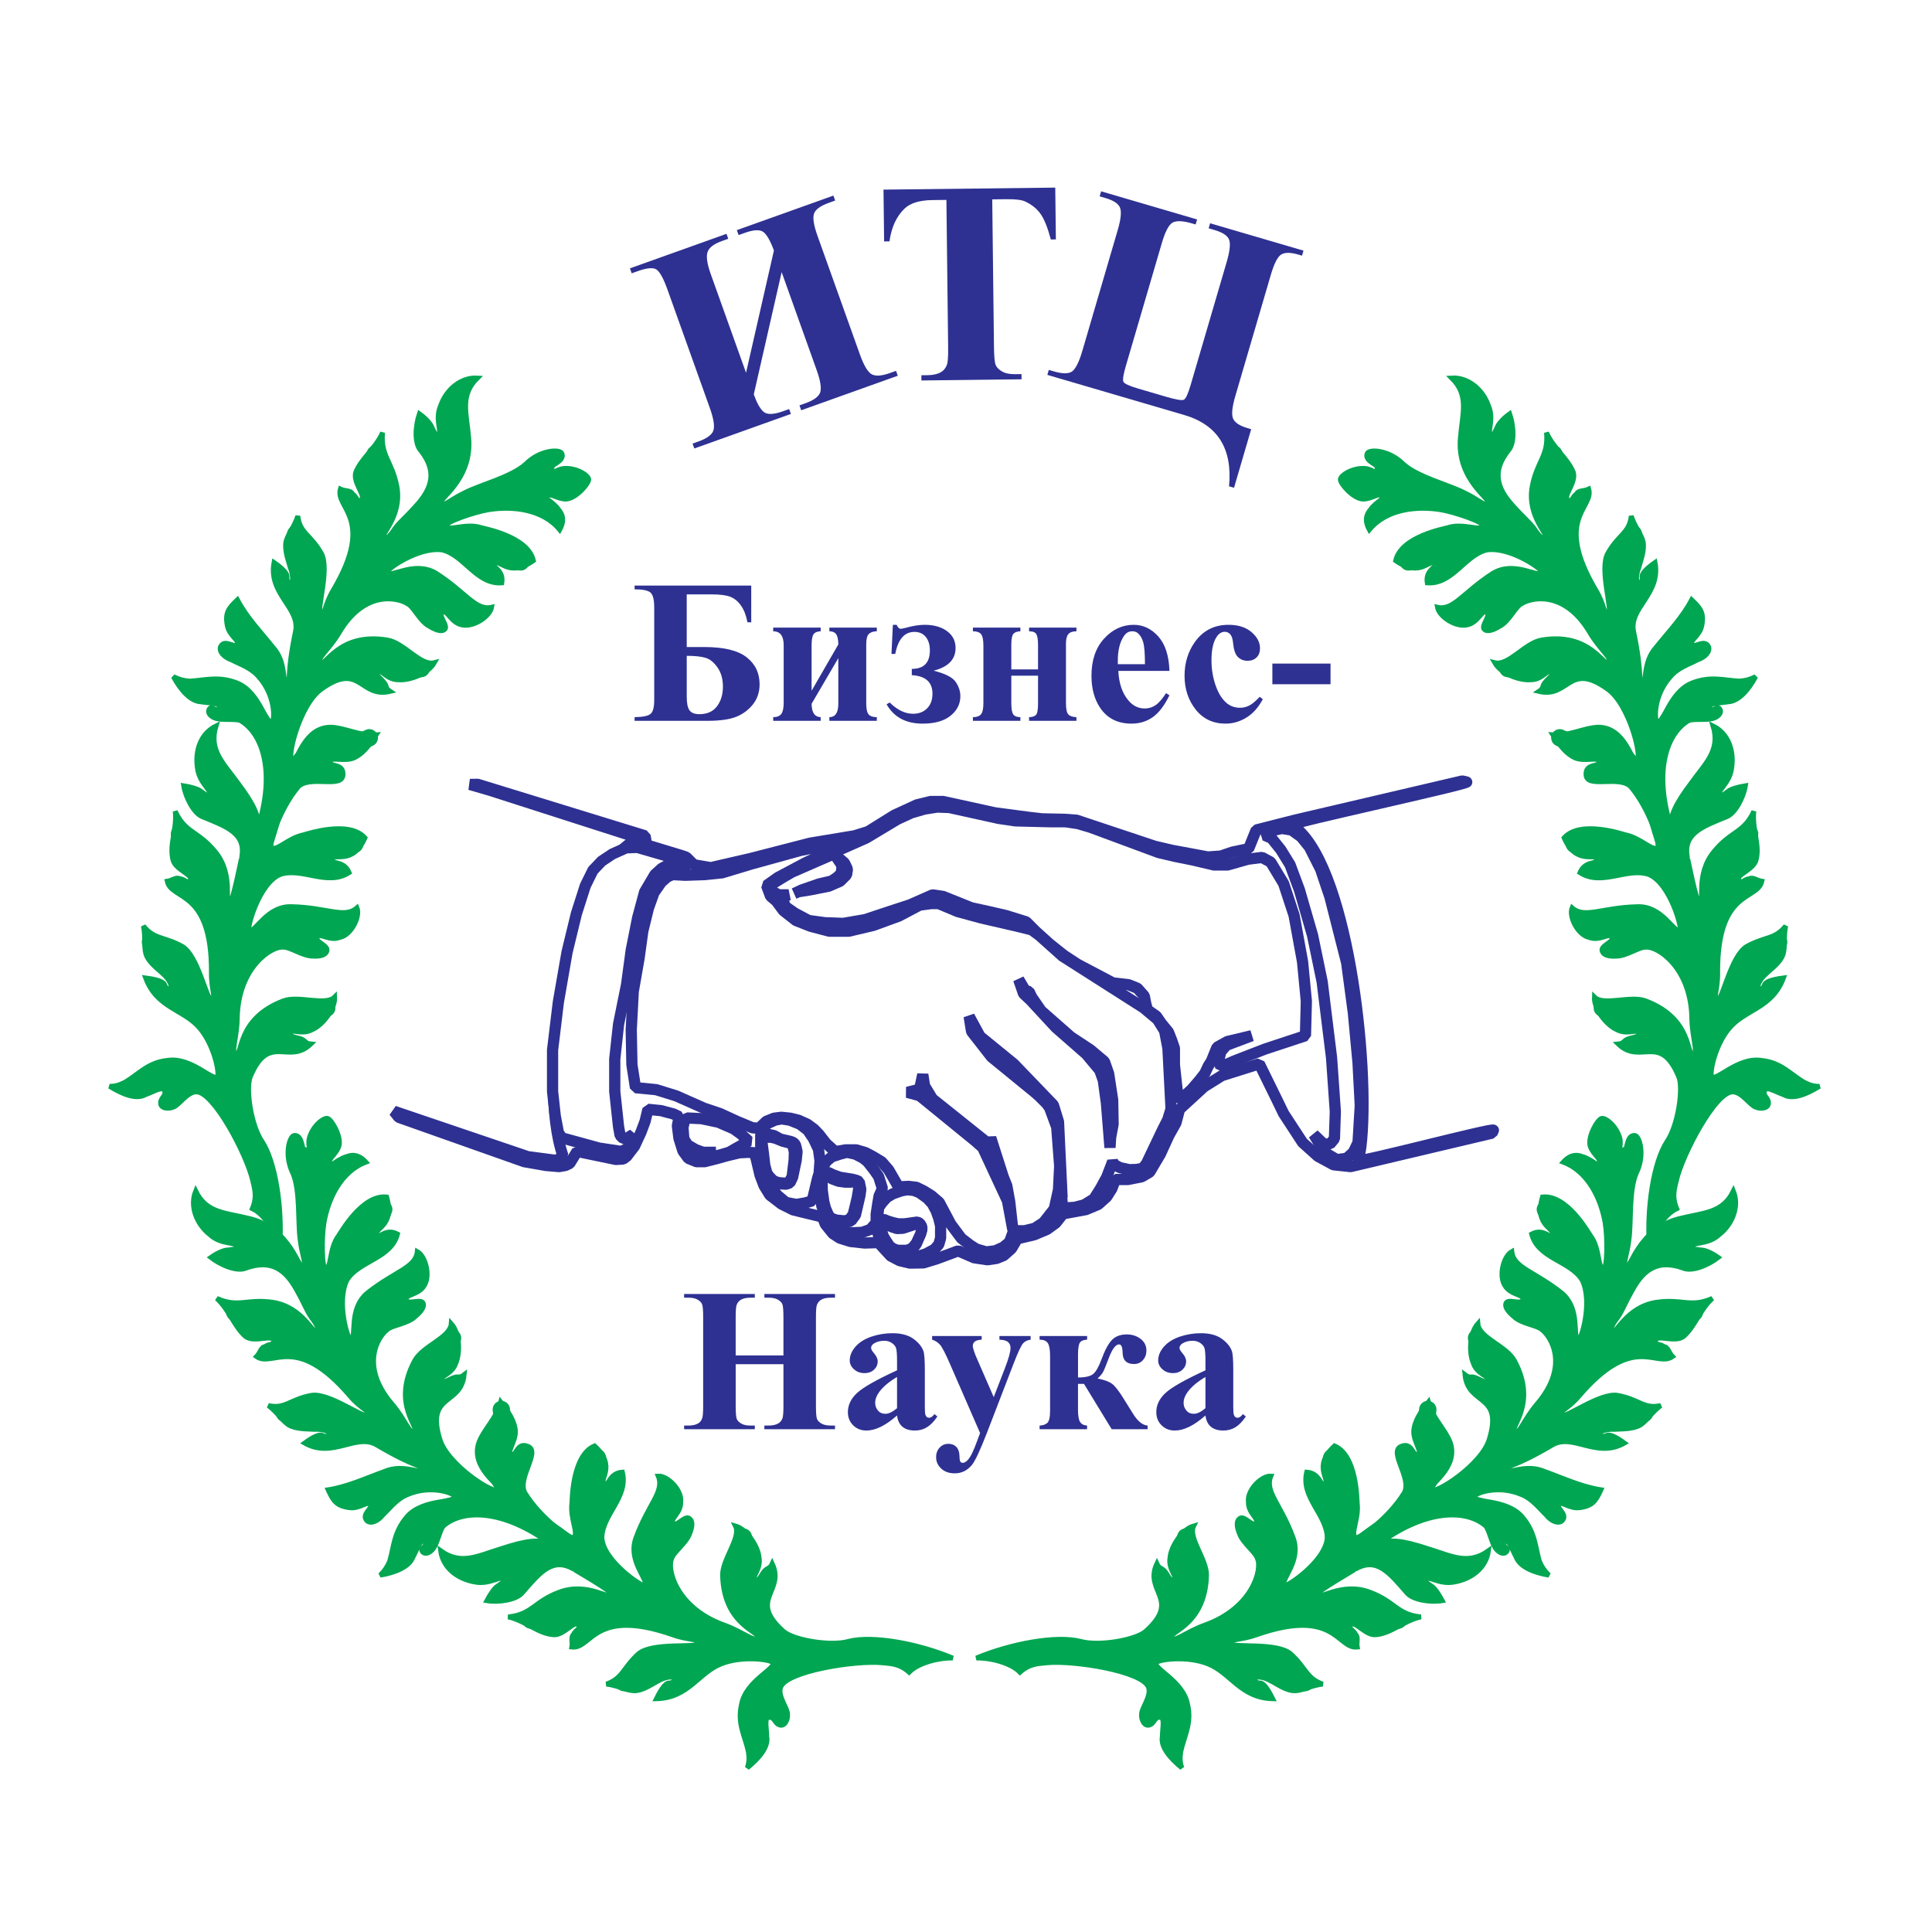 <?xml version="1.0" encoding="utf-8"?>
<!-- Generator: Adobe Illustrator 13.0.0, SVG Export Plug-In . SVG Version: 6.00 Build 14948)  -->
<!DOCTYPE svg PUBLIC "-//W3C//DTD SVG 1.0//EN" "http://www.w3.org/TR/2001/REC-SVG-20010904/DTD/svg10.dtd">
<svg version="1.0" id="Layer_1" xmlns="http://www.w3.org/2000/svg" xmlns:xlink="http://www.w3.org/1999/xlink" x="0px" y="0px"
	 width="192.756px" height="192.756px" viewBox="0 0 192.756 192.756" enable-background="new 0 0 192.756 192.756"
	 xml:space="preserve">
<g>
	<polygon fill-rule="evenodd" clip-rule="evenodd" fill="#FFFFFF" points="0,0 192.756,0 192.756,192.756 0,192.756 0,0 	"/>
	
		<path fill-rule="evenodd" clip-rule="evenodd" fill="#00A651" stroke="#00A651" stroke-width="0.484" stroke-miterlimit="2.613" d="
		M77.071,165.85c-0.383-0.309-3.064-0.648-5.086,0.141c-2.295,0.879-3.255,3.414-6.499,3.496c0.544-1.096,0.962-1.625,1.309-1.57
		c0.182-0.002,0.601-0.166,0.509-0.439c-0.201-0.309-1.057-0.107-1.585,0.205c-0.728,0.365-1.547,1.006-2.458,1.008
		c-0.838-0.035-1.586-0.525-2.754-0.668c1.657-0.605,1.619-1.59,3.183-3.016c1.364-1.188,5.777-0.578,5.922-1.016
		c0.126-0.566-0.821-0.271-2.554-0.906c-7.844-2.717-8.018,1.477-10.005,1.244c0.09-0.455-0.148-1.02,0.179-1.275
		c0.145-0.439,0.874-0.621,0.435-0.949c-0.402-0.438-1.473,1.15-2.513,0.988c-1.531-0.141-2.701-1.377-4.452-1.775
		c2.388-0.242,2.566-1.52,5.062-2.453c2.859-1.119,5.288,0.898,5.323,0.242c0.091-0.273-3.888-2.561-3.833-2.543
		c-2.136-1.254-3.39,0.336-5.153,2.363c-0.601,0.713-2.386,0.971-3.535,0.773c0.326-0.621,0.799-1.314,1.09-1.461
		c0.327-0.256,0.601-0.348,0.545-0.549c-0.075-0.691-1.257,0.496-2.898,0.135c-1.659-0.305-3.12-1.396-3.343-3.109
		c2.063,1.473,3.72,0.502,6.015-0.195c2.66-0.881,3.898-0.957,4.903-0.504c-4.638-3.416-8.686-3.48-10.65-1.762
		c-0.31,0.383-0.543,1.459-0.834,1.971c-0.254,0.584-0.946,1.023-1.275,0.549c-0.256-0.326,0.764-0.658,0.199-0.965
		c-0.42-0.201-0.637,0.639-1.127,1.568c-0.38,0.967-1.783,1.535-3.259,1.777c0.455-0.457,0.691-0.805,0.945-1.389
		c0.415-1.441,0.412-2.898,1.703-4.414c1.6-1.9,5.12-1.344,4.753-2.07c-0.074-0.328-2.354-1.145-4.612-0.191
		c-1.111,0.422-1.783,1.354-2.493,2.029c-0.527,0.676-1.219,0.932-1.603,0.623c-0.64-0.637,0.526-1.223,0.342-1.586
		c-0.256-0.51-1.056,0.439-2.15,0.26c-1.276-0.18-1.588-0.707-2.083-1.781c1.987-0.314,3.716-1.139,5.647-1.836
		c1.912-0.824,3.702,0.373,3.772-0.209c0.018-0.42-0.583-0.072-4.544-2.414c-2.08-1.234-4.408,1.395-7.219-0.203
		c0.964-0.713,1.583-0.934,1.821-0.732c0.165,0.053,0.621,0.145,0.656-0.146c0.054-0.348-0.858-0.527-1.478-0.49
		c-0.711-0.053-1.768,0.021-2.59-0.432c-0.694-0.473-1.06-1.201-2.027-1.945c1.696,0.379,2.149-0.625,4.281-1.012
		c1.75-0.334,5.292,2.357,5.656,1.992c0.364-0.365-0.658-0.582-1.792-1.93c-5.429-6.348-7.698-2.789-9.324-3.934
		c0.364-0.365,0.453-1.004,0.873-0.986c0.291-0.328,0.948-0.111,0.819-0.641c-0.165-0.6-1.913,0.277-2.789-0.375
		c-1.133-0.982-1.574-2.586-2.871-3.805c2.171,0.963,2.971,0.012,5.579,0.389c3.063,0.467,4.109,3.363,4.437,2.924
		c0.2-0.236-0.057-0.746-0.569-1.402c-0.53-0.781-0.586-1.164-1.464-2.73c-1.171-2.148-2.632-3.057-5.036-2.211
		c-0.929,0.422-2.571-0.305-3.539-1.051c0.637-0.457,1.347-0.768,1.767-0.75c0.455-0.094,0.674-0.02,0.747-0.24
		c0.217-0.656-1.404-0.16-2.609-1.287c-1.351-1.055-2.03-2.857-1.414-4.354c1.081,2.24,2.994,2.145,5.402,2.758
		c4.158,1.012,4.897,5.203,5.279,4.783c0.4-0.293-0.076-1.057-0.262-2.697c-0.24-1.66,0.026-4.85-0.725-6.615
		c-0.916-1.822-0.337-3.756,0.156-3.775c0.928-0.057,0.678,1.805,1.151,1.658c0.711-0.131-0.02-0.676,0.452-1.734
		c0.38-0.967,1.291-1.699,1.692-1.625c0.401,0.07,1.408,1.801,1.155,2.75c-0.326,0.984-1.292,1.332-0.78,1.805
		c0.402,0.438,1.818-2.008,3.463-0.189c-2.495,0.936-3.765,3.674-4.179,6.025c-0.251,1.496-0.227,4.539,0.138,4.539
		c0.62,0.145,0.342-1.951,1.305-3.211c0.218-0.293,2.343-4.145,4.804-3.877c0.882,3.025-1.415,3.176-1.067,3.777
		c0.33,0.473,0.91-0.732,2.151-0.078c-0.632,2.461-3.858,2.67-5.039,4.586c-1.088,2.189,0.105,6.105,0.396,5.961
		c0.601-0.35-0.28-3.008,1.593-4.635c2.802-2.23,4.844-2.525,5.022-4.168c0.821,0.455,1.336,2.385,0.701,3.389
		c-0.563,0.969-1.93,0.881-1.802,1.408c0.112,0.582,1.514-0.166,1.697,0.379c0.128,0.346-0.216,0.84-0.799,1.314
		c-0.728,0.73-2.349,0.863-2.804,1.318c-0.892,0.678-2.763,3.58,0.473,7.383c1.316,1.527,1.738,3.004,2.23,2.801
		c0.655-0.328-2.321-2.709,0.039-7.09c0.798-1.496,3.549-2.287,3.655-3.709c0.841,0.945,0.918,2.914,0.447,3.973
		c-0.362,1.094-1.638,1.279-1.399,1.662c0.11,0.4,0.765-0.111,1.238-0.258c0.419-0.166,0.511,0.107,1.002-0.277
		c-0.303,3.119-3.824,1.832-2.428,6.424c0.735,2.551,5.537,5.656,5.917,5.053c0.2-0.42-2.921-2.18-2.016-4.734
		c0.489-1.295,1.781-2.447,2.178-4.016c0.768,0.982,1.39,1.857,1.465,2.914c0.021,1.039-0.87,2.08-0.45,2.279
		c0.547,0.363,0.544-1.277,1.711-0.77c1.277,0.543-1.104,3.156-0.318,4.631c1.537,2.512,4.478,4.639,4.841,4.455
		c0.582-0.293-0.351-1.877-0.154-3.391c0.036-0.291,0.008-4.793,2.265-5.746c2.284,2.09,0.318,3.443,0.994,3.789
		c0.456,0.271,0.417-1.076,1.783-1.172c0.626,2.516-2.013,4.252-2.045,6.549c0.133,2.352,4.168,5.023,4.313,4.766
		c0.327-0.619-1.792-2.475-0.904-4.791c1.232-3.357,2.852-4.582,2.21-6.129c0.929-0.057,2.391,1.396,2.248,2.564
		c0.039,1.166-1.107,1.697-0.761,2.115c0.33,0.475,1.202-0.877,1.658-0.422c0.292,0.219,0.293,0.764,0.003,1.459
		c-0.326,0.984-1.655,1.881-1.817,2.555c-0.453,1.004,0.449,4.885,5.283,6.605c1.843,0.67,3.012,1.725,3.339,1.287
		c0.381-0.604-3.375-1.178-3.532-6.209c-0.077-1.604,1.869-3.812,1.283-4.979c1.167,0.326,2.283,2.092,2.358,3.148
		c0.222,1.166-0.779,1.988-0.414,2.17c0.383,0.309,0.637-0.457,0.928-0.787c0.309-0.383,0.564-0.238,0.8-0.766
		c1.319,2.803-2.453,3.559,1.108,6.74c0.932,0.855,4.653,1.539,6.529,1.006c2.386-0.607,6.909,0.223,10.376,1.672
		c-1.258-0.053-3.427,0.445-4.354,1.414c-0.986-0.873-1.843-0.852-2.663-0.941c-2.644-0.268-9.623,0.824-10.167,2.465
		c-0.29,0.877,0.715,2.059,0.699,2.66c0.056,0.566-0.307,1.295-0.836,1.061c-0.438-0.146-0.476-0.766-0.968-0.746
		c-0.547,0-0.29,0.875-0.269,1.914c0.203,1.039-0.779,2.172-1.943,3.123c0.181-0.549,0.198-0.969,0.105-1.605
		c-0.331-1.566-1.136-2.805-0.686-4.719C74.414,167.643,77.619,166.396,77.071,165.85L77.071,165.85z"/>
	
		<path fill="none" stroke="#00A651" stroke-width="1.729" stroke-linecap="round" stroke-linejoin="round" stroke-miterlimit="2.613" d="
		M32.836,113.27c-0.596,2.354-1.393,4.762-1.514,7.15c-0.267,3.189-0.222,6.727,0.551,9.896c0.607,2.568,2.289,4.643,3.424,7.082
		c1.664,1.947,3.054,4.168,4.954,6.133c1.298,1.4,3.781,3.254,5.46,4.234c3.687,2.07,6.387,2.902,9.819,5.373
		c1.57,1.127,3.013,2.271,4.383,3.637c1.882,1.836,4.4,3.033,6.591,4.486c2.427,0.926,4.763,2.123,7.316,2.846
		c1.934,0.578,4.998,1.229,6.948,1.023c2.861-0.389,8.273-1.332,10.628,0.176 M53.633,151.904c-2.319-1.799-3.873-3.893-4.095-5.24
		c-0.185-1.275,0.737-4.432,0.479-6.035 M40.079,155.436c1.055-0.988,1.45-3.467,3.125-4.492c1.948-1.115,5.739-1.381,7.691-0.492
		 M33.886,149.197c2.134,0.705,3.371-0.646,5.319-1.215c2.35-0.682,4.519-0.996,6.89-0.09 M46.935,148.475
		c-3.032-2.582-5.334-4.982-5.179-9.121c0.139-3.172,3.108-3.891,3.395-5.859 M28.398,141.006c0.968,0.746,3.444-0.682,6.035,0.297
		c2.444,0.869,4.943,1.756,7.171,3.465 M41.617,126.557c-0.524,1.953-3.456,3.107-4.6,5.096c-1.817,2.557-1.135,5.818,0.256,8.223
		 M23.417,130.92c2.208,1.215,3.3,0.484,5.745,1.354c1.934,0.76,5.296,3.998,6.686,5.854 M20.204,121.174
		c2.428,1.471,4.944,1.574,7.208,3.174c2.191,1.453,3.676,5.223,4.866,7.316 M38.286,120.658c-0.76,2.117-3.6,3.91-4.671,5.863
		c-1.18,2.098-0.863,4.996-0.275,7.256 M34.521,116.074c-2.731,1.281-2.872,3.906-3.303,6.496 M30.125,115.227
		c0.75,1.584,0.958,4.445,1.089,6.25 M75.631,173.875c0.361-1.459-0.574-3.773,0.352-5.471c1.144-1.988,6.974-3.643,9.105-3.848
		 M81.862,164.945c-3.884-0.738-5.762-1.117-7.703-4.795c-1.428-2.84,0.773-4.904,0.003-6.799 M62.256,167.871
		c1.239,0.107,2.765-2.303,5.461-2.746c2.57-0.426,5.212-0.889,8.056-0.492 M66.532,148.703c0.551,2.004-1.43,4.506-1.443,6.748
		c-0.248,3.135,1.981,5.572,4.409,7.045 M52.963,161.639c2.516-0.078,3.023-1.246,5.647-1.652c2.077-0.406,6.564,0.715,8.699,1.602
		 M45.75,156.461c2.771,0.066,5.595-0.76,7.727-1.148c2.332-0.441,4.686,0.336,7.552,2.5 M59.598,145.438
		c0.424,2.205-1.118,5.217-1.041,7.367c0.097,2.461,2.781,4.623,4.389,6.369"/>
	
		<path fill-rule="evenodd" clip-rule="evenodd" fill="#00A651" stroke="#00A651" stroke-width="0.484" stroke-miterlimit="2.613" d="
		M21.709,107.359c0.168-0.463-0.375-3.109-1.774-4.768c-1.575-1.889-4.284-1.979-5.408-5.023c1.212,0.162,1.848,0.387,1.909,0.732
		c0.059,0.172,0.35,0.516,0.579,0.34c0.228-0.289-0.24-1.035-0.705-1.434c-0.582-0.571-1.453-1.14-1.749-2.001
		c-0.238-0.806-0.016-1.671-0.257-2.823c1.108,1.374,2.027,1.019,3.881,2.039c1.565,0.908,2.413,5.281,2.874,5.277
		c0.576-0.064-0.008-0.865,0.032-2.71c0.038-8.302-3.986-7.11-4.408-9.066c0.461-0.062,0.918-0.471,1.267-0.243
		c0.461-0.004,0.871,0.626,1.038,0.106c0.284-0.521-1.566-1.023-1.749-2.06c-0.36-1.496,0.433-3.001,0.244-4.787
		c1,2.181,2.266,1.938,3.957,3.998c1.982,2.345,0.857,5.296,1.489,5.117c0.288-0.002,1.169-4.507,1.169-4.45
		c0.497-2.426-1.413-3.1-3.901-4.114c-0.868-0.338-1.69-1.945-1.873-3.096c0.692,0.109,1.502,0.332,1.734,0.561
		c0.348,0.227,0.523,0.456,0.694,0.339c0.632-0.294-0.873-1.029-1.062-2.699c-0.247-1.669,0.313-3.404,1.863-4.168
		c-0.728,2.428,0.726,3.683,2.128,5.629c1.692,2.232,2.165,3.381,2.059,4.478c1.736-5.493,0.489-9.343-1.771-10.648
		c-0.463-0.168-1.557-0.043-2.134-0.153c-0.635-0.051-1.274-0.564-0.932-1.029c0.227-0.348,0.87,0.511,0.979-0.125
		c0.053-0.461-0.811-0.396-1.85-0.559c-1.038-0.048-2.029-1.192-2.732-2.511c0.579,0.282,0.983,0.394,1.618,0.446
		c1.498-0.072,2.877-0.546,4.729,0.186c2.314,0.901,2.924,4.411,3.494,3.83c0.287-0.175,0.322-2.597-1.31-4.426
		c-0.757-0.915-1.856-1.251-2.725-1.704c-0.81-0.281-1.276-0.854-1.107-1.315c0.396-0.811,1.327,0.103,1.612-0.188
		c0.4-0.407-0.757-0.857-0.94-1.952c-0.243-1.266,0.157-1.73,1.014-2.545c0.939,1.778,2.278,3.149,3.561,4.751
		c1.398,1.543,0.841,3.624,1.417,3.503c0.402-0.119-0.121-0.575,0.816-5.08c0.498-2.369-2.744-3.722-2.139-6.898
		c0.986,0.683,1.395,1.198,1.282,1.487c0.001,0.173,0.063,0.634,0.351,0.574c0.345-0.061,0.222-0.982-0.015-1.557
		c-0.179-0.69-0.592-1.666-0.428-2.59c0.224-0.809,0.794-1.391,1.188-2.548c0.188,1.728,1.285,1.833,2.34,3.726
		c0.879,1.548-0.523,5.769-0.06,5.995c0.464,0.227,0.339-0.81,1.247-2.317c4.257-7.188,0.154-8.188,0.713-10.095
		c0.463,0.226,1.096,0.104,1.215,0.508c0.405,0.169,0.412,0.861,0.87,0.568c0.516-0.351-0.881-1.721-0.545-2.762
		c0.564-1.389,1.938-2.324,2.672-3.945c-0.208,2.365,0.949,2.815,1.434,5.406c0.548,3.05-1.855,4.975-1.335,5.143
		c0.29,0.113,0.689-0.295,1.144-0.991c0.569-0.755,0.914-0.931,2.111-2.268c1.655-1.802,2.043-3.478,0.468-5.481
		c-0.698-0.744-0.542-2.531-0.149-3.688c0.639,0.456,1.163,1.027,1.281,1.429c0.234,0.401,0.237,0.632,0.467,0.63
		c0.692-0.006-0.301-1.381,0.377-2.886c0.561-1.619,2.048-2.843,3.663-2.743c-1.771,1.746-1.062,3.526-0.866,6.003
		c0.385,4.263-3.342,6.314-2.822,6.541c0.407,0.285,0.976-0.413,2.469-1.119c1.491-0.763,4.597-1.541,6.026-2.823
		c1.428-1.454,3.445-1.531,3.622-1.071c0.354,0.861-1.487,1.225-1.196,1.625c0.352,0.63,0.632-0.237,1.786-0.132
		c1.038,0.048,2.024,0.673,2.085,1.076c0.061,0.403-1.25,1.914-2.23,1.981c-1.038,0.009-1.679-0.791-1.961-0.155
		c-0.284,0.521,2.489,1.072,1.298,3.216c-1.691-2.06-4.691-2.377-7.052-2.009c-1.497,0.245-4.37,1.251-4.251,1.596
		c0.064,0.633,1.958-0.307,3.461,0.198c0.347,0.112,4.677,0.879,5.219,3.295c-2.577,1.81-3.462-0.314-3.918,0.209
		c-0.342,0.464,0.986,0.625,0.768,2.01c-2.534,0.197-3.772-2.79-5.968-3.288c-2.424-0.323-5.745,2.072-5.513,2.3
		c0.524,0.457,2.756-1.236,4.9,0.012c3.016,1.933,3.955,3.768,5.565,3.407c-0.164,0.924-1.825,2.035-2.98,1.758
		c-1.098-0.221-1.456-1.543-1.914-1.251c-0.517,0.294,0.647,1.378,0.189,1.728c-0.286,0.234-0.864,0.066-1.502-0.332
		c-0.927-0.453-1.574-1.945-2.154-2.228c-0.928-0.625-4.279-1.459-6.833,2.831c-1.021,1.739-2.282,2.616-1.932,3.016
		c0.523,0.513,1.816-3.072,6.724-2.253c1.674,0.272,3.311,2.62,4.69,2.262c-0.624,1.101-2.461,1.81-3.616,1.706
		c-1.152,0.011-1.739-1.137-2.024-0.788c-0.344,0.234,0.352,0.688,0.644,1.089c0.292,0.343,0.063,0.519,0.584,0.86
		c-3.048,0.72-2.969-3.028-6.862-0.225c-2.176,1.519-3.565,7.066-2.872,7.233c0.461,0.054,1.12-3.469,3.83-3.438
		c1.384,0.045,2.891,0.896,4.504,0.766c-0.683,1.044-1.308,1.915-2.284,2.327c-0.977,0.355-2.249-0.152-2.303,0.309
		c-0.167,0.636,1.384,0.103,1.281,1.372c-0.102,1.385-3.344-0.026-4.485,1.195c-1.881,2.266-2.945,5.735-2.654,6.021
		c0.466,0.457,1.663-0.938,3.159-1.24c0.288-0.061,4.54-1.542,6.171,0.288C35.175,86.423,33.26,85,33.151,85.75
		c-0.11,0.52,1.153,0.047,1.684,1.31c-2.177,1.404-4.674-0.533-6.858,0.179c-2.182,0.886-3.407,5.566-3.119,5.621
		c0.693,0.109,1.764-2.495,4.243-2.403c3.575,0.082,5.258,1.219,6.515,0.112c0.354,0.861-0.55,2.714-1.702,2.956
		c-1.091,0.414-1.964-0.5-2.248-0.037c-0.342,0.465,1.219,0.854,0.936,1.433c-0.112,0.347-0.629,0.525-1.379,0.474
		c-1.037,0.009-2.314-0.958-3.005-0.894c-1.096-0.105-4.479,2.002-4.546,7.133c-0.039,1.959-0.66,3.406-0.139,3.574
		c0.693,0.166,0.024-3.572,4.734-5.348c1.494-0.59,4.213,0.537,5.127-0.393c0.069,1.209-1.242,2.836-2.218,3.248
		c-1.032,0.586-2.133-0.096-2.188,0.309c-0.168,0.463,0.638,0.455,1.043,0.625c0.463,0.168,0.408,0.457,0.985,0.51
		c-2.229,2.154-4.162-1.172-6.022,3.227c-0.508,1.158,0.046,4.898,1.156,6.504c1.345,2.062,2.021,6.609,1.768,10.359
		c-0.357-1.207-1.527-3.098-2.744-3.664c0.507-1.215,0.212-2.02,0.032-2.824c-0.601-2.59-3.888-8.842-5.617-8.826
		c-0.922,0.01-1.717,1.342-2.292,1.521c-0.516,0.234-1.324,0.127-1.272-0.451c-0.004-0.461,0.57-0.695,0.393-1.156
		c-0.178-0.516-0.922,0.01-1.899,0.365c-0.917,0.527-2.306-0.037-3.582-0.832c0.577-0.006,0.979-0.125,1.552-0.418
		c1.376-0.82,2.288-1.982,4.246-2.172C19.155,105.424,21.369,108.055,21.709,107.359L21.709,107.359z"/>
	
		<path fill="none" stroke="#00A651" stroke-width="1.729" stroke-linecap="round" stroke-linejoin="round" stroke-miterlimit="2.613" d="
		M57.188,48.518c-2.419,0.195-4.955,0.219-7.255,0.874c-3.105,0.779-6.438,1.963-9.189,3.717c-2.235,1.405-3.655,3.667-5.597,5.529
		c-1.306,2.203-2.958,4.236-4.204,6.668c-0.906,1.68-1.859,4.629-2.245,6.536C27.93,76,28.014,78.823,26.783,82.87
		c-0.559,1.85-1.177,3.585-2.025,5.322c-1.131,2.375-1.451,5.144-2.119,7.687c-0.091,2.595-0.471,5.193-0.33,7.843
		c0.076,2.016,0.451,5.127,1.275,6.906c1.292,2.582,3.931,7.398,3.265,10.115 M27.339,80.674c0.955-2.776,2.434-4.923,3.638-5.568
		c1.147-0.587,4.433-0.733,5.866-1.496 M19.622,68.986c1.274,0.68,3.749,0.253,5.26,1.507c1.685,1.483,3.159,4.986,2.948,7.121
		 M23.525,61.11c0.021,2.249,1.7,2.982,2.868,4.643c1.402,2.004,2.401,3.955,2.309,6.492 M28.423,73.228
		c1.464-3.703,2.993-6.657,6.959-7.847c3.047-0.893,4.686,1.686,6.642,1.321 M29.505,53.271c-0.393,1.157,1.758,3.04,1.668,5.808
		c-0.034,2.594-0.067,5.246-0.964,7.906 M47.449,61.118c-2.017,0.134-4.057-2.268-6.309-2.708c-3.006-0.895-5.872,0.804-7.697,2.896
		 M37.443,45.3c-0.438,2.483,0.607,3.28,0.574,5.875c-0.096,2.076-2.075,6.303-3.382,8.217 M45.629,39.113
		c-0.608,2.772,0.106,5.188-0.676,7.846c-0.667,2.543-3.756,5.166-5.354,6.968 M51.956,56.06c-2.249-0.037-4.863-2.146-7.056-2.528
		c-2.368-0.439-5.008,0.796-6.956,2.082 M55.079,51.016c-2.096-2.171-4.625-1.456-7.215-1.028 M54.461,46.583
		c-1.257,1.222-3.898,2.342-5.563,3.049 M13.649,108.588c1.498-0.129,3.385-1.762,5.291-1.434c2.251,0.441,5.7,5.424,6.583,7.375
		 M24.111,111.604c-0.555-3.914-0.803-5.814,2.051-8.84c2.227-2.268,4.892-0.852,6.436-2.191 M15.012,93.991
		c0.299,1.208,3.072,1.874,4.363,4.283c1.232,2.295,2.522,4.646,3.068,7.465 M34.535,91.848c-1.719,1.169-4.727,0.102-6.853,0.814
		c-3.047,0.777-4.635,3.675-5.243,6.447 M17.909,83.184c0.887,2.356,2.156,2.459,3.389,4.811c1.055,1.835,1.443,6.442,1.292,8.75
		 M20.481,74.685c0.832,2.644,2.525,5.05,3.581,6.942c1.172,2.064,1.196,4.543,0.074,7.954 M35.386,84.231
		c-1.95,1.113-5.298,0.625-7.309,1.394c-2.297,0.886-3.478,4.125-4.611,6.211"/>
	
		<path fill-rule="evenodd" clip-rule="evenodd" fill="#00A651" stroke="#00A651" stroke-width="0.484" stroke-miterlimit="2.613" d="
		M115.396,165.85c0.383-0.309,3.063-0.648,5.085,0.141c2.295,0.879,3.256,3.414,6.499,3.496c-0.544-1.096-0.961-1.625-1.309-1.57
		c-0.183-0.002-0.601-0.166-0.509-0.439c0.2-0.309,1.057-0.107,1.585,0.205c0.729,0.365,1.548,1.006,2.459,1.008
		c0.838-0.035,1.586-0.525,2.754-0.668c-1.657-0.605-1.619-1.59-3.184-3.016c-1.364-1.188-5.777-0.578-5.922-1.016
		c-0.126-0.566,0.82-0.271,2.554-0.906c7.845-2.717,8.018,1.477,10.005,1.244c-0.09-0.455,0.148-1.02-0.179-1.275
		c-0.146-0.439-0.874-0.621-0.436-0.949c0.402-0.438,1.474,1.15,2.514,0.988c1.531-0.141,2.701-1.377,4.451-1.775
		c-2.387-0.242-2.566-1.52-5.062-2.453c-2.858-1.119-5.288,0.898-5.322,0.242c-0.091-0.273,3.888-2.561,3.833-2.543
		c2.137-1.254,3.391,0.336,5.154,2.363c0.6,0.713,2.386,0.971,3.534,0.773c-0.326-0.621-0.799-1.314-1.09-1.461
		c-0.328-0.256-0.602-0.348-0.546-0.549c0.074-0.691,1.257,0.496,2.897,0.135c1.66-0.305,3.121-1.396,3.344-3.109
		c-2.063,1.473-3.72,0.502-6.016-0.195c-2.659-0.881-3.898-0.957-4.902-0.504c4.638-3.416,8.686-3.48,10.649-1.762
		c0.31,0.383,0.544,1.459,0.835,1.971c0.253,0.584,0.945,1.023,1.274,0.549c0.256-0.326-0.765-0.658-0.198-0.965
		c0.419-0.201,0.637,0.639,1.127,1.568c0.38,0.967,1.782,1.535,3.259,1.777c-0.455-0.457-0.691-0.805-0.945-1.389
		c-0.416-1.441-0.412-2.898-1.703-4.414c-1.6-1.9-5.119-1.344-4.753-2.07c0.073-0.328,2.354-1.145,4.612-0.191
		c1.111,0.422,1.783,1.354,2.493,2.029c0.526,0.676,1.219,0.932,1.602,0.623c0.64-0.637-0.525-1.223-0.342-1.586
		c0.256-0.51,1.057,0.439,2.149,0.26c1.277-0.18,1.589-0.707,2.083-1.781c-1.986-0.314-3.716-1.139-5.646-1.836
		c-1.913-0.824-3.702,0.373-3.773-0.209c-0.018-0.42,0.583-0.072,4.545-2.414c2.08-1.234,4.407,1.395,7.219-0.203
		c-0.965-0.713-1.584-0.934-1.821-0.732c-0.164,0.053-0.62,0.145-0.656-0.146c-0.054-0.348,0.858-0.527,1.478-0.49
		c0.712-0.053,1.769,0.021,2.59-0.432c0.694-0.473,1.061-1.201,2.027-1.945c-1.695,0.379-2.148-0.625-4.281-1.012
		c-1.749-0.334-5.291,2.357-5.655,1.992s0.657-0.582,1.792-1.93c5.428-6.348,7.697-2.789,9.323-3.934
		c-0.364-0.365-0.453-1.004-0.873-0.986c-0.291-0.328-0.947-0.111-0.818-0.641c0.165-0.6,1.913,0.277,2.789-0.375
		c1.133-0.982,1.574-2.586,2.871-3.805c-2.172,0.963-2.971,0.012-5.579,0.389c-3.063,0.467-4.109,3.363-4.437,2.924
		c-0.2-0.236,0.057-0.746,0.569-1.402c0.529-0.781,0.586-1.164,1.464-2.73c1.172-2.148,2.632-3.057,5.036-2.211
		c0.928,0.422,2.57-0.305,3.539-1.051c-0.638-0.457-1.347-0.768-1.767-0.75c-0.455-0.094-0.674-0.02-0.747-0.24
		c-0.217-0.656,1.404-0.16,2.609-1.287c1.352-1.055,2.03-2.857,1.414-4.354c-1.081,2.24-2.994,2.145-5.402,2.758
		c-4.158,1.012-4.897,5.203-5.278,4.783c-0.4-0.293,0.075-1.057,0.261-2.697c0.241-1.66-0.024-4.85,0.727-6.615
		c0.915-1.822,0.337-3.756-0.156-3.775c-0.929-0.057-0.678,1.805-1.151,1.658c-0.711-0.131,0.02-0.676-0.452-1.734
		c-0.38-0.967-1.29-1.699-1.691-1.625c-0.401,0.07-1.408,1.801-1.155,2.75c0.326,0.984,1.292,1.332,0.78,1.805
		c-0.402,0.438-1.818-2.008-3.463-0.189c2.495,0.936,3.765,3.674,4.179,6.025c0.251,1.496,0.227,4.539-0.139,4.539
		c-0.62,0.145-0.341-1.951-1.305-3.211c-0.218-0.293-2.342-4.145-4.804-3.877c-0.882,3.025,1.415,3.176,1.067,3.777
		c-0.329,0.473-0.91-0.732-2.15-0.078c0.632,2.461,3.857,2.67,5.038,4.586c1.089,2.189-0.105,6.105-0.396,5.961
		c-0.602-0.35,0.279-3.008-1.595-4.635c-2.802-2.23-4.843-2.525-5.021-4.168c-0.821,0.455-1.336,2.385-0.7,3.389
		c0.563,0.969,1.93,0.881,1.802,1.408c-0.111,0.582-1.513-0.166-1.696,0.379c-0.129,0.346,0.217,0.84,0.799,1.314
		c0.728,0.73,2.35,0.863,2.804,1.318c0.893,0.678,2.764,3.58-0.473,7.383c-1.315,1.527-1.737,3.004-2.229,2.801
		c-0.655-0.328,2.32-2.709-0.039-7.09c-0.798-1.496-3.549-2.287-3.655-3.709c-0.841,0.945-0.918,2.914-0.446,3.973
		c0.362,1.094,1.638,1.279,1.399,1.662c-0.11,0.4-0.766-0.111-1.238-0.258c-0.42-0.166-0.511,0.107-1.003-0.277
		c0.304,3.119,3.824,1.832,2.429,6.424c-0.734,2.551-5.536,5.656-5.918,5.053c-0.2-0.42,2.922-2.18,2.016-4.734
		c-0.488-1.295-1.78-2.447-2.178-4.016c-0.768,0.982-1.39,1.857-1.465,2.914c-0.021,1.039,0.87,2.08,0.45,2.279
		c-0.547,0.363-0.543-1.277-1.712-0.77c-1.276,0.543,1.105,3.156,0.318,4.631c-1.537,2.512-4.478,4.639-4.841,4.455
		c-0.583-0.293,0.351-1.877,0.153-3.391c-0.036-0.291-0.008-4.793-2.266-5.746c-2.283,2.09-0.317,3.443-0.993,3.789
		c-0.456,0.271-0.417-1.076-1.783-1.172c-0.626,2.516,2.013,4.252,2.045,6.549c-0.134,2.352-4.168,5.023-4.313,4.766
		c-0.326-0.619,1.793-2.475,0.904-4.791c-1.232-3.357-2.852-4.582-2.21-6.129c-0.93-0.057-2.392,1.396-2.248,2.564
		c-0.039,1.166,1.107,1.697,0.762,2.115c-0.33,0.475-1.202-0.877-1.659-0.422c-0.292,0.219-0.293,0.764-0.003,1.459
		c0.326,0.984,1.654,1.881,1.817,2.555c0.453,1.004-0.45,4.885-5.283,6.605c-1.844,0.67-3.012,1.725-3.339,1.287
		c-0.382-0.604,3.375-1.178,3.532-6.209c0.076-1.604-1.869-3.812-1.283-4.979c-1.168,0.326-2.283,2.092-2.358,3.148
		c-0.222,1.166,0.779,1.988,0.414,2.17c-0.384,0.309-0.637-0.457-0.928-0.787c-0.309-0.383-0.564-0.238-0.8-0.766
		c-1.319,2.803,2.452,3.559-1.109,6.74c-0.932,0.855-4.652,1.539-6.528,1.006c-2.387-0.607-6.909,0.223-10.376,1.672
		c1.258-0.053,3.426,0.445,4.354,1.414c0.986-0.873,1.843-0.852,2.664-0.941c2.643-0.268,9.622,0.824,10.165,2.465
		c0.29,0.877-0.716,2.059-0.699,2.66c-0.056,0.566,0.308,1.295,0.837,1.061c0.438-0.146,0.476-0.766,0.968-0.746
		c0.547,0,0.29,0.875,0.269,1.914c-0.202,1.039,0.779,2.172,1.943,3.123c-0.181-0.549-0.198-0.969-0.104-1.605
		c0.331-1.566,1.136-2.805,0.685-4.719C118.053,167.643,114.848,166.396,115.396,165.85L115.396,165.85z"/>
	
		<path fill="none" stroke="#00A651" stroke-width="1.729" stroke-linecap="round" stroke-linejoin="round" stroke-miterlimit="2.613" d="
		M159.63,113.27c0.597,2.354,1.393,4.762,1.515,7.15c0.267,3.189,0.222,6.727-0.552,9.896c-0.606,2.568-2.288,4.643-3.425,7.082
		c-1.663,1.947-3.054,4.168-4.953,6.133c-1.298,1.4-3.781,3.254-5.461,4.234c-3.687,2.07-6.387,2.902-9.819,5.373
		c-1.569,1.127-3.013,2.271-4.383,3.637c-1.882,1.836-4.4,3.033-6.591,4.486c-2.427,0.926-4.764,2.123-7.316,2.846
		c-1.934,0.578-4.998,1.229-6.947,1.023c-2.861-0.389-8.272-1.332-10.628,0.176 M138.834,151.904
		c2.318-1.799,3.872-3.893,4.095-5.24c0.185-1.275-0.737-4.432-0.479-6.035 M152.388,155.436c-1.056-0.988-1.45-3.467-3.125-4.492
		c-1.948-1.115-5.739-1.381-7.691-0.492 M158.581,149.197c-2.134,0.705-3.37-0.646-5.319-1.215c-2.351-0.682-4.519-0.996-6.891-0.09
		 M145.531,148.475c3.032-2.582,5.334-4.982,5.18-9.121c-0.139-3.172-3.108-3.891-3.396-5.859 M164.068,141.006
		c-0.968,0.746-3.443-0.682-6.034,0.297c-2.444,0.869-4.943,1.756-7.172,3.465 M150.85,126.557c0.524,1.953,3.456,3.107,4.601,5.096
		c1.817,2.557,1.135,5.818-0.256,8.223 M169.05,130.92c-2.208,1.215-3.3,0.484-5.744,1.354c-1.935,0.76-5.297,3.998-6.687,5.854
		 M172.263,121.174c-2.429,1.471-4.944,1.574-7.208,3.174c-2.19,1.453-3.676,5.223-4.865,7.316 M154.181,120.658
		c0.761,2.117,3.601,3.91,4.672,5.863c1.18,2.098,0.863,4.996,0.274,7.256 M157.946,116.074c2.731,1.281,2.871,3.906,3.303,6.496
		 M162.341,115.227c-0.75,1.584-0.958,4.445-1.089,6.25 M116.836,173.875c-0.361-1.459,0.574-3.773-0.353-5.471
		c-1.144-1.988-6.973-3.643-9.105-3.848 M110.604,164.945c3.885-0.738,5.763-1.117,7.704-4.795c1.428-2.84-0.772-4.904-0.003-6.799
		 M130.211,167.871c-1.239,0.107-2.765-2.303-5.462-2.746c-2.57-0.426-5.212-0.889-8.056-0.492 M125.935,148.703
		c-0.551,2.004,1.43,4.506,1.443,6.748c0.247,3.135-1.981,5.572-4.409,7.045 M139.504,161.639c-2.516-0.078-3.023-1.246-5.647-1.652
		c-2.077-0.406-6.563,0.715-8.698,1.602 M146.717,156.461c-2.771,0.066-5.596-0.76-7.727-1.148c-2.332-0.441-4.687,0.336-7.553,2.5
		 M132.869,145.438c-0.424,2.205,1.119,5.217,1.04,7.367c-0.097,2.461-2.78,4.623-4.389,6.369"/>
	
		<path fill-rule="evenodd" clip-rule="evenodd" fill="#00A651" stroke="#00A651" stroke-width="0.484" stroke-miterlimit="2.613" d="
		M170.758,107.359c-0.168-0.463,0.375-3.109,1.774-4.768c1.574-1.889,4.284-1.979,5.407-5.023c-1.211,0.162-1.848,0.387-1.909,0.732
		c-0.059,0.172-0.351,0.516-0.579,0.34c-0.228-0.289,0.24-1.035,0.705-1.434c0.582-0.571,1.452-1.14,1.748-2.001
		c0.238-0.806,0.016-1.671,0.257-2.823c-1.108,1.374-2.026,1.019-3.881,2.039c-1.565,0.908-2.413,5.281-2.874,5.277
		c-0.576-0.064,0.008-0.865-0.032-2.71c-0.038-8.302,3.986-7.11,4.408-9.066c-0.461-0.062-0.918-0.471-1.266-0.243
		c-0.462-0.004-0.871,0.626-1.039,0.106c-0.284-0.521,1.565-1.023,1.749-2.06c0.359-1.496-0.434-3.001-0.244-4.787
		c-1.001,2.181-2.267,1.938-3.957,3.998c-1.982,2.345-0.857,5.296-1.489,5.117c-0.288-0.002-1.168-4.507-1.169-4.45
		c-0.496-2.426,1.412-3.1,3.9-4.114c0.868-0.338,1.69-1.945,1.874-3.096c-0.693,0.109-1.503,0.332-1.734,0.561
		c-0.349,0.227-0.523,0.456-0.695,0.339c-0.632-0.294,0.874-1.029,1.062-2.699c0.247-1.669-0.313-3.404-1.863-4.168
		c0.728,2.428-0.726,3.683-2.128,5.629c-1.692,2.232-2.165,3.381-2.06,4.478c-1.735-5.493-0.489-9.343,1.771-10.648
		c0.463-0.168,1.557-0.043,2.134-0.153c0.635-0.051,1.274-0.564,0.933-1.029c-0.228-0.348-0.87,0.511-0.979-0.125
		c-0.053-0.461,0.811-0.396,1.851-0.559c1.038-0.048,2.028-1.192,2.732-2.511c-0.578,0.282-0.983,0.394-1.618,0.446
		c-1.498-0.072-2.877-0.546-4.729,0.186c-2.314,0.901-2.924,4.411-3.495,3.83c-0.286-0.175-0.32-2.597,1.311-4.426
		c0.757-0.915,1.856-1.251,2.725-1.704c0.81-0.281,1.276-0.854,1.107-1.315c-0.396-0.811-1.326,0.103-1.612-0.188
		c-0.399-0.407,0.758-0.857,0.941-1.952c0.242-1.266-0.157-1.73-1.015-2.545c-0.938,1.778-2.277,3.149-3.561,4.751
		c-1.398,1.543-0.842,3.624-1.417,3.503c-0.401-0.119,0.121-0.575-0.816-5.08c-0.497-2.369,2.744-3.722,2.14-6.898
		c-0.986,0.683-1.395,1.198-1.282,1.487c-0.002,0.173-0.063,0.634-0.352,0.574c-0.345-0.061-0.221-0.982,0.015-1.557
		c0.18-0.69,0.592-1.666,0.428-2.59c-0.223-0.809-0.794-1.391-1.187-2.548c-0.189,1.728-1.285,1.833-2.341,3.726
		c-0.879,1.548,0.522,5.769,0.06,5.995c-0.464,0.227-0.339-0.81-1.247-2.317c-4.257-7.188-0.154-8.188-0.713-10.095
		c-0.463,0.226-1.096,0.104-1.215,0.508c-0.405,0.169-0.411,0.861-0.87,0.568c-0.516-0.351,0.881-1.721,0.545-2.762
		c-0.564-1.389-1.938-2.324-2.673-3.945c0.208,2.365-0.948,2.815-1.434,5.406c-0.548,3.05,1.855,4.975,1.335,5.143
		c-0.289,0.113-0.689-0.295-1.144-0.991c-0.569-0.755-0.914-0.931-2.112-2.268c-1.654-1.802-2.042-3.478-0.467-5.481
		c0.699-0.744,0.542-2.531,0.149-3.688c-0.639,0.456-1.163,1.027-1.281,1.429c-0.234,0.401-0.237,0.632-0.468,0.63
		c-0.691-0.006,0.302-1.381-0.377-2.886c-0.561-1.619-2.048-2.843-3.663-2.743c1.771,1.746,1.062,3.526,0.867,6.003
		c-0.386,4.263,3.341,6.314,2.82,6.541c-0.406,0.285-0.976-0.413-2.469-1.119c-1.491-0.763-4.597-1.541-6.026-2.823
		c-1.427-1.454-3.444-1.531-3.622-1.071c-0.354,0.861,1.488,1.225,1.196,1.625c-0.352,0.63-0.633-0.237-1.786-0.132
		c-1.038,0.048-2.023,0.673-2.086,1.076c-0.061,0.403,1.251,1.914,2.23,1.981c1.038,0.009,1.679-0.791,1.961-0.155
		c0.284,0.521-2.488,1.072-1.298,3.216c1.691-2.06,4.691-2.377,7.052-2.009c1.496,0.245,4.369,1.251,4.251,1.596
		c-0.063,0.633-1.957-0.307-3.461,0.198c-0.347,0.112-4.677,0.879-5.219,3.295c2.577,1.81,3.462-0.314,3.918,0.209
		c0.342,0.464-0.985,0.625-0.768,2.01c2.534,0.197,3.772-2.79,5.968-3.288c2.424-0.323,5.745,2.072,5.513,2.3
		c-0.522,0.457-2.756-1.236-4.9,0.012c-3.016,1.933-3.955,3.768-5.565,3.407c0.164,0.924,1.825,2.035,2.981,1.758
		c1.097-0.221,1.455-1.543,1.914-1.251c0.516,0.294-0.647,1.378-0.189,1.728c0.286,0.234,0.864,0.066,1.502-0.332
		c0.927-0.453,1.574-1.945,2.153-2.228c0.929-0.625,4.279-1.459,6.834,2.831c1.021,1.739,2.281,2.616,1.932,3.016
		c-0.523,0.513-1.816-3.072-6.724-2.253c-1.674,0.272-3.311,2.62-4.69,2.262c0.624,1.101,2.462,1.81,3.616,1.706
		c1.152,0.011,1.739-1.137,2.024-0.788c0.344,0.234-0.353,0.688-0.645,1.089c-0.291,0.343-0.062,0.519-0.584,0.86
		c3.048,0.72,2.969-3.028,6.861-0.225c2.177,1.519,3.566,7.066,2.873,7.233c-0.462,0.054-1.12-3.469-3.83-3.438
		c-1.384,0.045-2.891,0.896-4.504,0.766c0.683,1.044,1.308,1.915,2.284,2.327c0.977,0.355,2.25-0.152,2.304,0.309
		c0.167,0.636-1.385,0.103-1.281,1.372c0.102,1.385,3.344-0.026,4.484,1.195c1.882,2.266,2.945,5.735,2.654,6.021
		c-0.466,0.457-1.663-0.938-3.159-1.24c-0.288-0.061-4.54-1.542-6.171,0.288c1.241,2.836,3.156,1.413,3.266,2.163
		c0.11,0.52-1.153,0.047-1.685,1.31c2.178,1.404,4.675-0.533,6.858,0.179c2.182,0.886,3.406,5.566,3.118,5.621
		c-0.693,0.109-1.764-2.495-4.243-2.403c-3.575,0.082-5.258,1.219-6.515,0.112c-0.354,0.861,0.551,2.714,1.701,2.956
		c1.092,0.414,1.965-0.5,2.249-0.037c0.341,0.465-1.219,0.854-0.937,1.433c0.112,0.347,0.63,0.525,1.38,0.474
		c1.037,0.009,2.314-0.958,3.005-0.894c1.098-0.105,4.479,2.002,4.546,7.133c0.04,1.959,0.66,3.406,0.14,3.574
		c-0.693,0.166-0.024-3.572-4.734-5.348c-1.493-0.59-4.214,0.537-5.127-0.393c-0.069,1.209,1.241,2.836,2.218,3.248
		c1.032,0.586,2.133-0.096,2.188,0.309c0.169,0.463-0.639,0.455-1.044,0.625c-0.462,0.168-0.408,0.457-0.984,0.51
		c2.229,2.154,4.162-1.172,6.022,3.227c0.508,1.158-0.046,4.898-1.156,6.504c-1.345,2.062-2.021,6.609-1.768,10.359
		c0.356-1.207,1.527-3.098,2.743-3.664c-0.508-1.215-0.212-2.02-0.031-2.824c0.601-2.59,3.888-8.842,5.616-8.826
		c0.923,0.01,1.718,1.342,2.292,1.521c0.517,0.234,1.324,0.127,1.272-0.451c0.005-0.461-0.57-0.695-0.393-1.156
		c0.178-0.516,0.922,0.01,1.899,0.365c0.917,0.527,2.306-0.037,3.581-0.832c-0.576-0.006-0.979-0.125-1.552-0.418
		c-1.377-0.82-2.288-1.982-4.246-2.172C173.312,105.424,171.098,108.055,170.758,107.359L170.758,107.359z"/>
	
		<path fill="none" stroke="#00A651" stroke-width="1.729" stroke-linecap="round" stroke-linejoin="round" stroke-miterlimit="2.613" d="
		M135.278,48.518c2.419,0.195,4.955,0.219,7.255,0.874c3.106,0.779,6.438,1.963,9.189,3.717c2.234,1.405,3.655,3.667,5.597,5.529
		c1.306,2.203,2.959,4.236,4.204,6.668c0.906,1.68,1.859,4.629,2.245,6.536c0.769,4.157,0.685,6.981,1.915,11.028
		c0.559,1.85,1.177,3.585,2.025,5.322c1.131,2.375,1.451,5.144,2.118,7.687c0.092,2.595,0.471,5.193,0.33,7.843
		c-0.076,2.016-0.45,5.127-1.274,6.906c-1.292,2.582-3.932,7.398-3.265,10.115 M165.128,80.674
		c-0.955-2.776-2.434-4.923-3.638-5.568c-1.147-0.587-4.432-0.733-5.866-1.496 M172.846,68.986c-1.275,0.68-3.749,0.253-5.26,1.507
		c-1.686,1.483-3.16,4.986-2.949,7.121 M168.941,61.11c-0.021,2.249-1.699,2.982-2.867,4.643c-1.402,2.004-2.401,3.955-2.311,6.492
		 M164.044,73.228c-1.465-3.703-2.993-6.657-6.96-7.847c-3.047-0.893-4.686,1.686-6.642,1.321 M162.962,53.271
		c0.394,1.157-1.758,3.04-1.669,5.808c0.034,2.594,0.067,5.246,0.965,7.906 M145.018,61.118c2.017,0.134,4.057-2.268,6.31-2.708
		c3.006-0.895,5.872,0.804,7.697,2.896 M155.023,45.3c0.438,2.483-0.607,3.28-0.573,5.875c0.096,2.076,2.073,6.303,3.381,8.217
		 M146.838,39.113c0.608,2.772-0.106,5.188,0.676,7.846c0.668,2.543,3.757,5.166,5.354,6.968 M140.511,56.06
		c2.249-0.037,4.863-2.146,7.057-2.528c2.368-0.439,5.008,0.796,6.956,2.082 M137.388,51.016c2.096-2.171,4.626-1.456,7.215-1.028
		 M138.006,46.583c1.257,1.222,3.898,2.342,5.562,3.049 M178.817,108.588c-1.498-0.129-3.385-1.762-5.29-1.434
		c-2.252,0.441-5.7,5.424-6.583,7.375 M168.355,111.604c0.555-3.914,0.803-5.814-2.051-8.84c-2.228-2.268-4.892-0.852-6.436-2.191
		 M177.454,93.991c-0.3,1.208-3.072,1.874-4.362,4.283c-1.232,2.295-2.522,4.646-3.068,7.465 M157.933,91.848
		c1.718,1.169,4.726,0.102,6.852,0.814c3.048,0.777,4.636,3.675,5.244,6.447 M174.559,83.184c-0.888,2.356-2.156,2.459-3.39,4.811
		c-1.055,1.835-1.443,6.442-1.292,8.75 M171.985,74.685c-0.832,2.644-2.525,5.05-3.581,6.942c-1.172,2.064-1.195,4.543-0.074,7.954
		 M157.081,84.231c1.95,1.113,5.298,0.625,7.309,1.394c2.297,0.886,3.478,4.125,4.61,6.211"/>
	
		<path fill-rule="evenodd" clip-rule="evenodd" fill="#FFFFFF" stroke="#2E3192" stroke-width="1.12" stroke-linejoin="bevel" stroke-miterlimit="2.613" d="
		M145.889,77.922l-16.621,3.887l-3.936,1.001l-0.757,1.868l-1.602,0.333l-1.178,0.4l-1.29,0.089l-3.581-0.667l-1.712-0.4
		l-7.805-2.602l-1.223-0.089l-2.201-0.044l-1.356-0.155l-3.358-0.445l-5.181-1.134h-1.223l-1.379,0.333l-2.268,1.045l-2.602,1.623
		l-1.356,0.423l-4.425,0.734l-5.959,1.534l-3.958,0.912l-1.69-0.289l-0.756-0.755l-0.445-0.156L64.513,84.3l-0.156-0.912
		l-16.699-5.137l-0.768,0.014l1.985,0.578l14.849,4.766c-7.388,3.845-10.153,24.278-7.559,31.702l-0.613,0.471l-2.894-0.381
		l-13.352-4.529l0.478,0.6l12.521,4.428l2.158,0.377l1.312,0.113l0.645-0.113l0.422-0.199l0.734-1.201l3.869,0.801l0.734-0.045
		l0.355-0.266l0.779-1.023l0.645-1.4l0.4-1.068l0.289-1.199l1.312,0.133l1.245,0.334l0.556,0.266l-0.177,0.912l0.156,1.244
		l0.399,1.27l0.535,0.732l0.822,0.334h0.8l1.068-0.268l1.201-0.332l1.201-0.289l0.867-0.045l0.667,0.045l0.534,2.244l0.4,1.047
		l0.578,0.934l1.156,0.889l1.156,0.578l1.179,0.289l1.756,0.424l0.29,0.732l0.756,0.934l0.689,0.445l1.067,0.334l1.401,0.154
		l1.378-0.043l1.224,1.334l0.889,0.467l1.023,0.244l1.356-0.021l1.312-0.4l2.157-0.801l1.579,0.689l1.334,0.199l0.911-0.133
		l0.713-0.289l0.777-0.689l0.578-0.979l1.69-0.4l1.268-0.533l0.889-0.645l0.713-0.912l2.29-0.422l1.223-0.512l0.845-0.756
		l0.512-0.801l0.355-0.934h1.245l1.379-0.268l0.801-0.467l1.067-1.801l0.867-1.891l0.689-1.223l0.355-1.355l2.446-2.248l1.779-1.111
		l3.735-1.178l1.757,3.58l0.667,1.379l1.89,2.891l1.535,1.379l1.557,0.844l1.712,0.18l14.11-3.338l0.127-0.289
		c0.048-0.283-13.464,3.301-13.445,3.008c0.027-0.426,0.163-0.881,0.221-1.352c0.977-8.139-1.389-28.696-6.929-32.136
		c-0.26-0.163,17.734-4.074,17.493-4.264L145.889,77.922L145.889,77.922L145.889,77.922z"/>
	
		<polygon fill-rule="evenodd" clip-rule="evenodd" fill="#FFFFFF" stroke="#2E3192" stroke-width="1.12" stroke-linejoin="bevel" stroke-miterlimit="2.613" points="
		73.208,112.631 71.674,111.963 69.961,111.607 68.538,111.541 68.293,111.807 68.138,112.496 68.227,113.631 68.605,114.23 
		69.406,114.697 70.14,114.965 71.429,114.965 70.073,114.965 69.339,114.764 68.005,114.098 68.472,115.053 69.295,115.498 
		70.339,115.564 71.83,115.23 72.742,114.965 74.698,113.852 73.92,113.141 73.208,112.631 73.208,112.631 	"/>
	
		<polygon fill-rule="evenodd" clip-rule="evenodd" fill="#FFFFFF" stroke="#2E3192" stroke-width="1.12" stroke-linejoin="bevel" stroke-miterlimit="2.613" points="
		67.093,87.258 68.36,87.325 70.317,87.258 72.052,87.079 74.92,86.212 79.834,84.855 85.038,83.789 83.326,84.522 82.503,85.078 
		80.369,86.079 77.611,87.547 76.478,88.347 76.877,89.415 77.456,89.904 78.167,90.86 79.412,91.838 80.88,92.417 82.748,92.905 
		84.683,92.905 87.128,92.328 89.686,91.394 91.753,90.304 92.91,90.148 93.644,90.148 95.556,90.948 97.936,91.594 101.516,92.417 
		102.938,92.772 103.695,93.329 106.008,95.396 114.102,100.555 115.48,101.711 116.192,102.846 116.525,104.58 116.837,110.629 
		116.503,111.719 116.036,112.631 114.391,116.076 114.013,116.566 113.391,116.678 112.678,116.699 111.745,116.498 
		111.188,116.209 111.011,115.898 110.41,117.455 109.788,118.59 109.143,119.611 108.164,120.213 107.208,120.457 106.475,120.502 
		105.985,120.346 105.741,116.01 105.607,118.699 105.185,120.613 104.117,121.969 103.228,122.547 102.228,122.791 
		101.649,122.791 101.137,122.77 100.715,123.926 100.093,124.438 99.292,124.793 98.402,124.904 97.401,124.615 96.779,124.215 
		95.912,123.547 94.867,122.146 93.71,119.967 92.91,119.279 92.154,118.812 91.42,118.455 90.642,118.367 89.641,118.412 
		89.152,117.566 88.663,116.721 87.973,115.92 87.128,115.408 86.328,114.986 85.416,114.721 84.371,114.721 83.326,114.898 
		82.414,114.074 81.725,113.186 81.213,112.652 80.546,112.162 79.657,111.762 78.834,111.562 77.944,111.473 77.233,111.562 
		76.455,111.873 75.743,112.562 75.076,112.52 73.52,111.873 71.83,111.096 70.229,110.562 67.471,109.338 65.47,108.717 
		63.402,108.516 63.046,106.225 62.979,102.734 63.18,98.91 63.757,95.619 64.135,92.883 64.692,90.615 65.248,89.059 
		65.981,88.013 66.559,87.502 67.093,87.258 67.093,87.258 	"/>
	
		<polygon fill-rule="evenodd" clip-rule="evenodd" fill="#FFFFFF" stroke="#2E3192" stroke-width="1.12" stroke-linejoin="bevel" stroke-miterlimit="2.613" points="
		121.129,86.301 119.061,85.812 117.192,85.434 115.592,85.056 108.81,82.543 107.52,82.165 106.297,81.987 104.873,81.987 
		101.315,81.898 99.647,81.654 94.711,80.564 93.51,80.52 92.243,80.72 90.931,81.098 89.53,81.743 86.417,83.611 83.659,84.833 
		83.148,85.211 79.012,87.013 78.167,87.502 76.944,88.258 76.988,88.903 77.7,89.281 78.679,89.281 78.034,89.548 78.345,90.437 
		79.301,91.105 80.68,91.838 82.304,92.061 84.127,92.127 86.328,91.75 88.729,90.948 90.775,90.282 93.043,89.281 94.089,89.437 
		96.913,90.57 98.647,90.948 100.382,91.35 102.383,91.972 103.339,92.928 104.718,94.173 106.141,95.308 107.498,96.197 
		111.033,98.064 112.589,98.242 113.479,98.598 114.168,99.377 114.302,100.088 114.479,100.754 115.37,101.377 115.858,102.09 
		116.569,102.957 116.903,103.801 117.171,104.58 117.171,106.248 117.526,109.494 117.838,109.605 118.371,109.16 118.882,108.693 
		119.616,107.848 120.194,107.115 120.55,106.359 120.861,105.869 121.418,104.49 122.463,103.912 124.886,103.334 122.352,104.291 
		121.796,104.936 121.596,105.803 121.796,106.447 123.107,105.869 126.198,104.67 130.245,103.334 130.334,99.889 129.956,95.952 
		129.111,91.327 128.066,88.147 126.776,86.012 125.909,85.545 124.508,85.723 122.463,86.301 121.129,86.301 121.129,86.301 	"/>
	
		<polygon fill-rule="evenodd" clip-rule="evenodd" fill="#FFFFFF" stroke="#2E3192" stroke-width="1.12" stroke-linejoin="bevel" stroke-miterlimit="2.613" points="
		63.58,84.544 67.893,85.79 68.783,86.59 67.36,86.212 66.649,86.301 66.025,86.635 65.336,87.258 64.313,88.992 63.624,91.549 
		62.979,94.795 62.512,98.242 61.712,102.201 61.334,105.67 61.334,108.895 61.712,112.406 61.867,113.275 62.179,113.586 
		62.512,113.586 63.157,113.186 62.601,114.609 61.957,114.875 59.755,114.541 56.042,113.52 55.708,112.986 55.397,111.34 
		55.13,108.895 55.13,104.758 55.708,99.977 56.575,94.996 57.509,91.149 58.398,88.37 59.155,86.834 60.021,85.923 61.089,85.211 
		62.468,84.589 63.58,84.544 63.58,84.544 	"/>
	
		<polygon fill-rule="evenodd" clip-rule="evenodd" fill="#FFFFFF" stroke="#2E3192" stroke-width="1.12" stroke-linejoin="bevel" stroke-miterlimit="2.613" points="
		83.526,85.634 83.993,86.323 83.993,86.656 83.926,87.146 83.526,87.525 82.97,87.902 81.725,88.191 79.99,88.792 79.234,89.147 
		79.657,88.97 80.769,88.792 82.682,88.414 83.814,87.925 84.46,87.28 84.549,86.723 84.394,86.39 84.238,86.079 83.459,85.412 
		83.526,85.634 83.526,85.634 	"/>
	
		<polygon fill-rule="evenodd" clip-rule="evenodd" fill="#FFFFFF" stroke="#2E3192" stroke-width="1.12" stroke-linejoin="bevel" stroke-miterlimit="2.613" points="
		81.725,117.055 81.813,115.809 81.658,114.654 81.147,113.586 80.591,112.764 79.812,112.162 78.812,111.762 77.967,111.629 
		77.3,111.762 76.544,112.117 76.032,112.674 75.898,113.252 75.898,115.143 76.254,117.188 76.722,118.256 77.589,119.279 
		78.412,119.967 79.457,120.168 80.346,120.012 81.036,119.812 81.236,118.967 81.569,117.566 81.725,117.055 81.725,117.055 	"/>
	
		<polygon fill-rule="evenodd" clip-rule="evenodd" fill="#FFFFFF" stroke="#2E3192" stroke-width="1.12" stroke-linejoin="bevel" stroke-miterlimit="2.613" points="
		87.707,119.322 88.041,118.59 87.662,117.389 87.217,116.744 86.551,115.898 86.106,115.543 85.328,115.143 84.504,114.965 
		83.814,115.143 82.992,115.408 82.459,115.854 82.08,116.432 81.902,117.277 81.88,119.523 81.992,120.324 82.304,121.146 
		82.637,121.812 83.259,122.48 84.193,122.881 85.105,122.992 86.039,122.947 86.839,122.658 87.417,121.99 87.417,121.146 
		87.573,120.102 87.707,119.322 87.707,119.322 	"/>
	
		<polygon fill-rule="evenodd" clip-rule="evenodd" fill="#FFFFFF" stroke="#2E3192" stroke-width="1.12" stroke-linejoin="bevel" stroke-miterlimit="2.613" points="
		93.021,120.102 92.532,119.566 91.731,118.99 91.175,118.768 90.509,118.699 89.93,118.812 89.085,119.102 88.485,119.457 
		88.019,119.967 87.662,120.479 87.595,121.146 87.529,121.703 87.462,122.414 87.64,123.236 87.996,124.059 88.374,124.482 
		89.019,124.994 89.641,125.283 90.687,125.416 91.553,125.35 92.376,125.104 93.244,124.639 93.666,124.148 93.844,123.504 
		93.844,122.303 93.666,121.568 93.399,120.812 93.021,120.102 93.021,120.102 	"/>
	
		<polygon fill-rule="evenodd" clip-rule="evenodd" fill="#FFFFFF" stroke="#2E3192" stroke-width="1.12" stroke-linejoin="bevel" stroke-miterlimit="2.613" points="
		103.873,100.844 106.83,103.445 108.787,104.736 110.188,105.914 110.61,107.115 111.011,109.738 111.055,112.162 110.811,113.453 
		110.744,114.498 110.389,110.051 110.077,107.781 109.722,106.781 108.387,105.18 105.34,102.512 102.806,99.777 102.116,99.131 
		101.628,97.709 102.271,98.799 102.672,98.932 102.938,99.488 103.873,100.844 103.873,100.844 	"/>
	
		<polygon fill-rule="evenodd" clip-rule="evenodd" fill="#FFFFFF" stroke="#2E3192" stroke-width="1.12" stroke-linejoin="bevel" stroke-miterlimit="2.613" points="
		105.963,119.457 105.607,111.918 105.096,110.25 101.137,106.137 97.78,103.402 96.69,101.4 96.935,102.912 98.914,105.447 
		103.272,109.006 103.695,109.383 104.406,110.094 104.718,110.518 105.429,112.451 105.963,119.457 105.963,119.457 	"/>
	
		<polygon fill-rule="evenodd" clip-rule="evenodd" fill="#FFFFFF" stroke="#2E3192" stroke-width="1.12" stroke-linejoin="bevel" stroke-miterlimit="2.613" points="
		91.753,109.316 97.291,113.83 98.047,114.498 98.313,115.076 100.516,119.812 101.049,122.682 100.737,119.879 100.448,118.301 
		100.093,117.41 98.848,113.52 98.691,114.164 93.021,109.627 92.243,108.338 92.065,107.203 91.753,108.672 90.531,108.982 
		91.753,109.316 91.753,109.316 	"/>
	
		<polygon fill-rule="evenodd" clip-rule="evenodd" fill="#FFFFFF" stroke="#2E3192" stroke-width="1.12" stroke-linejoin="bevel" stroke-miterlimit="2.613" points="
		126.198,83.343 126.865,83.633 127.777,84.767 128.711,86.279 129.646,88.792 130.957,93.329 131.913,97.953 132.848,105.514 
		133.226,110.895 133.137,113.607 132.691,114.141 132.068,114.141 131.068,113.186 132.202,115.01 133.381,115.697 
		134.359,115.564 135.026,114.965 135.493,113.986 135.716,110.295 135.493,106.047 135.026,101.045 134.359,96.063 132.691,89.503 
		131.758,86.723 130.646,84.522 129.823,83.5 128.867,82.81 127.889,82.654 126.42,82.988 126.198,83.343 126.198,83.343 	"/>
	
		<polygon fill-rule="evenodd" clip-rule="evenodd" fill="#FFFFFF" stroke="#2E3192" stroke-width="1.12" stroke-linejoin="bevel" stroke-miterlimit="2.613" points="
		76.988,117.678 77.211,117.922 77.655,118.1 78.434,118.145 78.812,118.01 79.079,117.455 79.434,115.764 79.523,114.898 
		79.434,114.498 79.346,114.186 79.146,113.986 78.856,113.875 77.878,113.652 77.211,113.297 76.411,113.119 76.21,113.119 
		76.054,113.207 76.032,113.742 76.032,114.941 76.166,116.275 76.411,117.055 76.455,117.188 76.988,117.678 76.988,117.678 	"/>
	
		<polygon fill-rule="evenodd" clip-rule="evenodd" fill="#FFFFFF" stroke="#2E3192" stroke-width="1.12" stroke-linejoin="bevel" stroke-miterlimit="2.613" points="
		76.966,117.611 77.211,117.832 77.655,117.988 78.367,118.055 78.768,117.898 79.034,117.389 79.234,115.721 79.256,114.898 
		79.167,114.541 79.079,114.252 78.878,114.074 78.589,113.986 78.078,113.852 77.367,113.562 76.877,113.453 76.411,113.475 
		76.21,113.475 76.054,113.586 76.032,114.053 76.166,115.076 76.299,116.254 76.5,117.01 76.678,117.299 76.966,117.611 
		76.966,117.611 	"/>
	
		<polygon fill-rule="evenodd" clip-rule="evenodd" fill="#FFFFFF" stroke="#2E3192" stroke-width="1.12" stroke-linejoin="bevel" stroke-miterlimit="2.613" points="
		82.726,121.369 82.97,121.635 83.503,121.836 84.438,121.924 84.927,121.791 85.35,121.213 85.794,119.301 85.883,118.656 
		85.794,118.256 85.728,117.898 85.46,117.766 85.038,117.654 84.483,117.566 83.793,117.455 83.059,117.188 82.704,117.01 
		82.348,116.922 82.08,116.922 81.969,117.277 82.014,118.479 82.147,119.746 82.348,120.479 82.57,121.014 82.726,121.369 
		82.726,121.369 	"/>
	
		<polygon fill-rule="evenodd" clip-rule="evenodd" fill="#FFFFFF" stroke="#2E3192" stroke-width="1.12" stroke-linejoin="bevel" stroke-miterlimit="2.613" points="
		82.704,121.324 82.948,121.547 83.415,121.725 84.261,121.812 84.749,121.68 85.127,121.168 85.527,119.5 85.661,118.678 
		85.661,118.277 85.527,118.01 85.283,117.877 84.86,117.943 84.349,117.943 83.681,117.855 83.015,117.611 82.614,117.344 
		82.304,117.145 82.125,117.211 82.014,117.699 82.036,118.768 82.192,119.9 82.348,120.523 82.547,120.99 82.704,121.324 
		82.704,121.324 	"/>
	
		<polygon fill-rule="evenodd" clip-rule="evenodd" fill="#FFFFFF" stroke="#2E3192" stroke-width="1.12" stroke-linejoin="bevel" stroke-miterlimit="2.613" points="
		88.774,124.416 89.13,124.748 89.575,124.904 90.486,124.904 90.998,124.66 91.42,124.104 91.842,123.08 91.977,122.592 
		91.954,122.348 91.775,122.059 91.531,121.924 91.064,121.99 90.242,122.104 89.619,122.104 89.108,121.99 88.529,121.812 
		88.174,121.658 87.996,121.703 87.862,121.99 87.929,122.658 88.129,123.348 88.329,123.703 88.574,124.148 88.774,124.416 
		88.774,124.416 	"/>
	
		<polygon fill-rule="evenodd" clip-rule="evenodd" fill="#FFFFFF" stroke="#2E3192" stroke-width="1.12" stroke-linejoin="bevel" stroke-miterlimit="2.613" points="
		88.774,124.35 89.13,124.594 89.575,124.748 90.486,124.748 90.998,124.549 91.42,124.037 91.842,123.125 91.977,122.658 
		91.954,122.459 91.642,122.191 91.42,122.104 90.887,122.281 90.064,122.547 89.485,122.57 88.952,122.393 88.529,122.17 
		88.174,121.812 87.996,121.881 87.862,122.146 87.929,122.703 88.129,123.348 88.329,123.682 88.574,124.059 88.774,124.35 
		88.774,124.35 	"/>
	<path fill-rule="evenodd" clip-rule="evenodd" fill="#2E3192" d="M77.214,24.99c-0.357-0.969-0.709-1.583-1.052-1.843
		c-0.349-0.264-0.974-0.229-1.875,0.093l-0.596,0.214l-0.177-0.494l9.635-3.444l0.176,0.493l-0.625,0.224
		c-0.827,0.295-1.323,0.651-1.477,1.063c-0.157,0.418-0.044,1.163,0.341,2.24l4.226,11.819c0.396,1.109,0.789,1.764,1.173,1.983
		c0.388,0.213,0.992,0.177,1.81-0.116L89.398,37l0.174,0.488l-9.634,3.445l-0.175-0.489l0.597-0.214
		c0.841-0.3,1.329-0.664,1.473-1.087c0.138-0.428,0.02-1.171-0.363-2.243l-3.485-9.752l-2.78,12.201
		c0.307,0.86,0.63,1.438,0.978,1.738c0.347,0.299,0.99,0.283,1.926-0.052l0.624-0.223l0.175,0.489l-9.635,3.444l-0.175-0.489
		l0.598-0.213c0.836-0.3,1.328-0.665,1.478-1.089c0.143-0.429,0.029-1.174-0.354-2.246L66.593,28.89
		c-0.384-1.077-0.742-1.735-1.07-1.98c-0.321-0.243-0.956-0.194-1.902,0.145l-0.596,0.213l-0.177-0.494l9.634-3.444l0.177,0.493
		l-0.625,0.224c-0.814,0.29-1.296,0.657-1.442,1.102c-0.15,0.452-0.043,1.178,0.32,2.196l3.521,9.847L77.214,24.99L77.214,24.99z
		 M105.283,18.718l0.061,5.168l-0.504,0.006c-0.317-1.192-0.659-2.044-1.03-2.558c-0.37-0.521-0.88-0.927-1.522-1.227
		c-0.357-0.169-0.982-0.243-1.871-0.233l-1.422,0.017l0.173,14.718c0.011,0.975,0.071,1.584,0.179,1.828
		c0.114,0.244,0.327,0.453,0.643,0.631c0.319,0.184,0.747,0.27,1.291,0.264l0.634-0.008l0.006,0.519l-9.991,0.117l-0.006-0.52
		l0.634-0.007c0.552-0.006,0.998-0.113,1.332-0.313c0.244-0.132,0.433-0.36,0.568-0.684c0.103-0.222,0.149-0.813,0.138-1.774
		l-0.173-14.717l-1.383,0.016c-1.282,0.015-2.216,0.294-2.791,0.85c-0.807,0.769-1.308,1.86-1.508,3.27l-0.533,0.007l-0.061-5.169
		L105.283,18.718L105.283,18.718z M104.494,37.403l0.146-0.498l0.489,0.143c0.917,0.269,1.546,0.258,1.885-0.029
		c0.335-0.287,0.661-0.958,0.971-2.013l3.528-12.045c0.319-1.088,0.394-1.837,0.231-2.24c-0.165-0.409-0.648-0.726-1.45-0.961
		l-0.581-0.17l0.147-0.502l9.574,2.805l-0.146,0.502l-0.365-0.106c-0.88-0.258-1.518-0.289-1.909-0.094
		c-0.39,0.202-0.755,0.885-1.098,2.057l-3.569,12.184c-0.267,0.908-0.358,1.457-0.264,1.65c0.087,0.196,0.596,0.425,1.522,0.696
		l2.701,0.792c1.011,0.296,1.609,0.401,1.803,0.308c0.196-0.088,0.421-0.582,0.686-1.486l3.589-12.248
		c0.318-1.089,0.401-1.835,0.243-2.237c-0.155-0.406-0.639-0.722-1.45-0.96l-0.59-0.174l0.147-0.502l9.316,2.729l-0.147,0.502
		l-0.364-0.107c-0.746-0.218-1.309-0.228-1.679-0.026c-0.375,0.205-0.731,0.893-1.074,2.062l-3.529,12.047
		c-0.328,1.119-0.405,1.877-0.232,2.279c0.169,0.399,0.649,0.72,1.442,0.953l0.364,0.106l-1.712,5.845l-0.498-0.145
		c0.357-3.765-1.135-6.139-4.486-7.121L104.494,37.403L104.494,37.403z"/>
	<path fill-rule="evenodd" clip-rule="evenodd" fill="#2E3192" d="M63.313,58.425h11.638v3.662h-0.377
		c-0.125-0.676-0.34-1.227-0.635-1.654c-0.3-0.429-0.656-0.724-1.066-0.887c-0.411-0.163-1.042-0.245-1.892-0.245h-2.466v5.254h1.78
		c1.925,0,3.32,0.339,4.19,1.016c0.869,0.676,1.3,1.579,1.3,2.706c0,0.768-0.22,1.433-0.659,1.991
		c-0.441,0.556-0.995,0.971-1.664,1.242c-0.666,0.271-1.641,0.408-2.917,0.408h-7.233v-0.367c0.836-0.013,1.369-0.125,1.606-0.336
		c0.234-0.207,0.354-0.662,0.354-1.366v-9.233c0-0.764-0.119-1.256-0.36-1.483c-0.238-0.225-0.771-0.336-1.599-0.336V58.425
		L63.313,58.425z M68.516,65.432V69.5c0,0.645,0.088,1.097,0.269,1.359c0.179,0.261,0.509,0.394,0.994,0.394
		c0.775,0,1.362-0.262,1.756-0.788c0.395-0.523,0.591-1.176,0.591-1.96c0-0.757-0.177-1.393-0.537-1.905
		c-0.356-0.513-0.757-0.839-1.199-0.971S69.324,65.432,68.516,65.432L68.516,65.432z M82.745,71.918v-0.367
		c0.594,0,0.894-0.444,0.894-1.334V65.66l-2.666,4.557c0.006,0.87,0.31,1.314,0.907,1.334v0.367h-4.737v-0.367
		c0.376,0,0.648-0.108,0.805-0.318c0.159-0.214,0.241-0.584,0.241-1.114v-5.743c0-0.927-0.35-1.393-1.046-1.393v-0.366h4.737v0.366
		c-0.347,0.014-0.584,0.112-0.713,0.299c-0.128,0.188-0.193,0.55-0.193,1.094v4.537l2.666-4.616
		c-0.007-0.492-0.079-0.831-0.218-1.025c-0.139-0.193-0.367-0.289-0.676-0.289v-0.366h4.734v0.366
		c-0.356,0.007-0.625,0.096-0.794,0.269c-0.173,0.173-0.261,0.506-0.261,0.995v5.92c0,0.55,0.078,0.92,0.234,1.106
		c0.156,0.184,0.431,0.278,0.821,0.278v0.367H82.745L82.745,71.918z M93.15,66.913c1.155,0.292,1.888,0.665,2.197,1.121
		c0.312,0.455,0.468,0.93,0.468,1.426c0,0.771-0.326,1.419-0.974,1.945c-0.648,0.527-1.583,0.792-2.795,0.792
		c-1.66,0-2.856-0.642-3.593-1.929l0.31-0.18c0.763,0.75,1.539,1.124,2.326,1.124c0.591,0,1.063-0.181,1.413-0.544
		c0.353-0.359,0.53-0.845,0.53-1.457c0-1.154-0.686-1.769-2.062-1.851v-0.625c1.202,0,1.803-0.615,1.803-1.841
		c0-0.57-0.139-1.021-0.414-1.354c-0.274-0.329-0.648-0.496-1.121-0.496c-1.002,0-1.64,0.734-1.919,2.198h-0.376l0.139-2.904h0.377
		c0.112,0.265,0.25,0.397,0.417,0.397c0.068,0,0.228-0.035,0.488-0.098c0.721-0.201,1.352-0.299,1.889-0.299
		c0.91,0,1.65,0.207,2.225,0.625c0.574,0.417,0.859,0.981,0.859,1.691C95.337,65.788,94.61,66.542,93.15,66.913L93.15,66.913z
		 M97.068,71.918v-0.367c0.384,0,0.656-0.098,0.812-0.295c0.155-0.192,0.234-0.567,0.234-1.117v-5.711
		c0-0.584-0.079-0.971-0.231-1.158c-0.152-0.19-0.424-0.286-0.815-0.286v-0.366h4.737v0.366c-0.332,0.014-0.566,0.099-0.702,0.258
		c-0.136,0.16-0.204,0.523-0.204,1.087v2.455h2.666v-2.455c0-0.465-0.048-0.805-0.148-1.022c-0.1-0.213-0.348-0.323-0.745-0.323
		v-0.366h4.725v0.366c-0.384,0-0.656,0.096-0.812,0.286c-0.156,0.187-0.234,0.506-0.234,0.947v5.922
		c0,0.581,0.078,0.961,0.231,1.134c0.152,0.17,0.425,0.266,0.815,0.278v0.367h-4.725v-0.367c0.33-0.006,0.564-0.084,0.697-0.234
		c0.132-0.149,0.196-0.519,0.196-1.11v-2.795h-2.666v2.727c0,0.588,0.068,0.972,0.204,1.147c0.136,0.177,0.37,0.265,0.702,0.265
		v0.367H97.068L97.068,71.918z M116.677,66.933h-5.101c0.059,1.233,0.387,2.21,0.985,2.927c0.455,0.551,1.005,0.826,1.65,0.826
		c0.397,0,0.761-0.111,1.083-0.333c0.326-0.224,0.673-0.625,1.047-1.199l0.335,0.217c-0.502,1.029-1.059,1.755-1.671,2.184
		c-0.606,0.427-1.313,0.642-2.118,0.642c-1.379,0-2.426-0.53-3.136-1.593c-0.57-0.855-0.855-1.916-0.855-3.183
		c0-1.552,0.422-2.787,1.261-3.708c0.839-0.917,1.824-1.375,2.95-1.375c0.941,0,1.76,0.384,2.453,1.158
		C116.253,64.271,116.626,65.414,116.677,66.933L116.677,66.933z M114.232,66.268c0-1.07-0.058-1.8-0.177-2.201
		c-0.115-0.398-0.296-0.699-0.54-0.904c-0.139-0.119-0.326-0.18-0.557-0.18c-0.347,0-0.629,0.169-0.846,0.51
		c-0.391,0.587-0.588,1.399-0.588,2.425v0.35H114.232L114.232,66.268z M125.684,69.521l0.306,0.238
		c-0.438,0.821-0.981,1.436-1.637,1.836c-0.652,0.401-1.349,0.602-2.082,0.602c-1.243,0-2.234-0.469-2.975-1.403
		c-0.744-0.935-1.113-2.061-1.113-3.373c0-1.267,0.336-2.38,1.012-3.345c0.818-1.158,1.942-1.739,3.376-1.739
		c0.961,0,1.725,0.241,2.291,0.727c0.567,0.482,0.849,1.022,0.849,1.62c0,0.377-0.111,0.68-0.342,0.907
		c-0.228,0.225-0.529,0.336-0.9,0.336c-0.391,0-0.713-0.129-0.972-0.387c-0.255-0.259-0.41-0.721-0.472-1.383
		c-0.038-0.417-0.136-0.709-0.288-0.876c-0.153-0.167-0.329-0.248-0.536-0.248c-0.32,0-0.592,0.17-0.815,0.506
		c-0.347,0.513-0.517,1.293-0.517,2.35c0,0.873,0.14,1.711,0.418,2.51c0.278,0.8,0.659,1.395,1.145,1.786
		c0.363,0.285,0.795,0.428,1.29,0.428c0.326,0,0.636-0.075,0.928-0.228C124.94,70.234,125.283,69.945,125.684,69.521L125.684,69.521
		z M132.747,68.267h-5.803v-2.062h5.803V68.267L132.747,68.267z"/>
	<path fill-rule="evenodd" clip-rule="evenodd" fill="#2E3192" d="M73.4,136.109v4.176c0,0.691,0.038,1.123,0.112,1.295
		c0.079,0.174,0.228,0.322,0.448,0.451c0.224,0.133,0.523,0.197,0.9,0.197h0.448v0.367h-7.053v-0.367h0.448
		c0.39,0,0.707-0.072,0.944-0.211c0.173-0.092,0.305-0.252,0.397-0.479c0.075-0.156,0.112-0.574,0.112-1.254v-8.873
		c0-0.689-0.038-1.121-0.112-1.295c-0.071-0.172-0.22-0.32-0.442-0.451c-0.22-0.129-0.522-0.193-0.899-0.193h-0.448v-0.371h7.053
		v0.371h-0.448c-0.391,0-0.707,0.068-0.944,0.207c-0.174,0.096-0.31,0.252-0.408,0.48c-0.074,0.158-0.109,0.576-0.109,1.252v3.82
		h4.765v-3.82c0-0.689-0.038-1.121-0.109-1.295c-0.075-0.172-0.224-0.32-0.448-0.451c-0.227-0.129-0.526-0.193-0.907-0.193h-0.438
		v-0.371h7.046v0.371h-0.438c-0.397,0-0.713,0.068-0.947,0.207c-0.169,0.096-0.306,0.252-0.408,0.48
		c-0.071,0.158-0.108,0.576-0.108,1.252v8.873c0,0.691,0.037,1.123,0.108,1.295c0.074,0.174,0.224,0.322,0.448,0.451
		c0.228,0.133,0.526,0.197,0.907,0.197h0.438v0.367h-7.046v-0.367h0.438c0.398,0,0.713-0.072,0.948-0.211
		c0.17-0.092,0.306-0.252,0.408-0.479c0.071-0.156,0.109-0.574,0.109-1.254v-4.176H73.4L73.4,136.109z M89.498,141.223
		c-1.134,1.002-2.153,1.502-3.057,1.502c-0.53,0-0.971-0.174-1.321-0.523c-0.353-0.346-0.526-0.785-0.526-1.307
		c0-0.711,0.302-1.35,0.913-1.916c0.612-0.566,1.939-1.322,3.991-2.262v-0.938c0-0.703-0.038-1.145-0.116-1.328
		c-0.075-0.184-0.221-0.342-0.432-0.479c-0.213-0.135-0.451-0.203-0.716-0.203c-0.432,0-0.789,0.098-1.067,0.287
		c-0.17,0.119-0.258,0.26-0.258,0.42c0,0.139,0.095,0.311,0.278,0.52c0.251,0.283,0.38,0.559,0.38,0.824
		c0,0.326-0.122,0.602-0.363,0.832c-0.245,0.227-0.56,0.344-0.951,0.344c-0.417,0-0.767-0.129-1.049-0.381
		c-0.283-0.252-0.425-0.547-0.425-0.883c0-0.479,0.19-0.936,0.567-1.369c0.38-0.436,0.906-0.768,1.582-1.002
		c0.675-0.23,1.379-0.346,2.109-0.346c0.883,0,1.579,0.186,2.095,0.559c0.512,0.379,0.846,0.781,0.998,1.221
		c0.095,0.277,0.14,0.92,0.14,1.922v3.609c0,0.426,0.017,0.693,0.051,0.803c0.034,0.107,0.082,0.189,0.149,0.244
		c0.063,0.051,0.142,0.078,0.227,0.078c0.173,0,0.35-0.123,0.53-0.367l0.295,0.238c-0.329,0.492-0.672,0.848-1.029,1.068
		c-0.353,0.221-0.757,0.334-1.209,0.334c-0.529,0-0.944-0.125-1.243-0.373C89.745,142.104,89.562,141.727,89.498,141.223
		L89.498,141.223z M89.498,140.496v-3.113c-0.801,0.473-1.399,0.975-1.79,1.512c-0.262,0.359-0.391,0.719-0.391,1.082
		c0,0.307,0.109,0.574,0.329,0.809c0.167,0.18,0.397,0.268,0.697,0.268C88.675,141.053,89.059,140.867,89.498,140.496
		L89.498,140.496z M97.783,142.973l-3.005-6.895c-0.452-1.043-0.784-1.68-0.998-1.918c-0.218-0.242-0.475-0.408-0.781-0.5v-0.365
		h4.944v0.365c-0.326,0.014-0.554,0.078-0.686,0.189c-0.133,0.113-0.201,0.248-0.201,0.408c0,0.252,0.167,0.75,0.5,1.49l1.589,3.645
		l1.087-2.814c0.391-1.002,0.588-1.699,0.588-2.092c0-0.244-0.082-0.441-0.245-0.588s-0.452-0.225-0.862-0.238v-0.365h3.113v0.365
		c-0.302,0.033-0.553,0.152-0.743,0.354c-0.193,0.203-0.517,0.889-0.968,2.064l-2.656,6.895c-0.669,1.725-1.168,2.787-1.491,3.186
		c-0.458,0.557-1.032,0.836-1.722,0.836c-0.55,0-0.998-0.156-1.338-0.473c-0.343-0.316-0.512-0.697-0.512-1.141
		c0-0.385,0.119-0.705,0.353-0.955c0.234-0.252,0.526-0.377,0.87-0.377c0.333,0,0.601,0.105,0.801,0.316
		c0.204,0.213,0.309,0.543,0.312,0.988c0.007,0.25,0.038,0.414,0.091,0.484c0.051,0.076,0.129,0.109,0.228,0.109
		c0.16,0,0.33-0.096,0.51-0.289c0.265-0.277,0.578-0.914,0.934-1.908L97.783,142.973L97.783,142.973z M103.724,133.295h4.737v0.365
		c-0.36,0.014-0.601,0.111-0.724,0.299c-0.122,0.188-0.183,0.58-0.183,1.186v2.285c0.743,0,1.252-0.119,1.527-0.359
		c0.275-0.244,0.537-0.707,0.792-1.389c0.35-0.961,0.706-1.627,1.069-1.998c0.359-0.367,0.853-0.549,1.478-0.549
		c0.522,0,0.98,0.145,1.372,0.439c0.39,0.297,0.587,0.688,0.587,1.17c0,0.373-0.115,0.689-0.343,0.951
		c-0.23,0.26-0.526,0.393-0.893,0.393c-0.748,0-1.132-0.383-1.142-1.154c-0.007-0.535-0.126-0.805-0.35-0.805
		c-0.341,0-0.68,0.455-1.025,1.361c-0.278,0.744-0.47,1.213-0.578,1.404c-0.104,0.193-0.288,0.402-0.547,0.637
		c0.669,0.133,1.155,0.312,1.457,0.537s0.699,0.74,1.188,1.543l0.887,1.422c0.465,0.758,0.951,1.154,1.464,1.195v0.367h-3.583
		l-2.764-4.527h-0.598v2.588c0,0.584,0.067,0.984,0.206,1.209c0.14,0.221,0.374,0.342,0.7,0.363v0.367h-4.737v-0.367
		c0.312-0.006,0.563-0.092,0.757-0.252c0.19-0.16,0.289-0.562,0.289-1.211v-5.492c0-0.617-0.075-1.039-0.225-1.271
		c-0.149-0.227-0.424-0.342-0.821-0.342V133.295L103.724,133.295z M120.269,141.223c-1.135,1.002-2.153,1.502-3.057,1.502
		c-0.529,0-0.971-0.174-1.321-0.523c-0.353-0.346-0.526-0.785-0.526-1.307c0-0.711,0.303-1.35,0.914-1.916s1.938-1.322,3.99-2.262
		v-0.938c0-0.703-0.038-1.145-0.116-1.328c-0.074-0.184-0.22-0.342-0.431-0.479c-0.214-0.135-0.452-0.203-0.717-0.203
		c-0.432,0-0.788,0.098-1.066,0.287c-0.169,0.119-0.258,0.26-0.258,0.42c0,0.139,0.095,0.311,0.278,0.52
		c0.251,0.283,0.38,0.559,0.38,0.824c0,0.326-0.122,0.602-0.363,0.832c-0.244,0.227-0.56,0.344-0.95,0.344
		c-0.418,0-0.768-0.129-1.05-0.381c-0.281-0.252-0.425-0.547-0.425-0.883c0-0.479,0.191-0.936,0.568-1.369
		c0.38-0.436,0.906-0.768,1.582-1.002c0.676-0.23,1.379-0.346,2.108-0.346c0.884,0,1.58,0.186,2.096,0.559
		c0.513,0.379,0.846,0.781,0.999,1.221c0.094,0.277,0.139,0.92,0.139,1.922v3.609c0,0.426,0.018,0.693,0.051,0.803
		c0.035,0.107,0.082,0.189,0.149,0.244c0.064,0.051,0.143,0.078,0.229,0.078c0.172,0,0.349-0.123,0.529-0.367l0.295,0.238
		c-0.329,0.492-0.672,0.848-1.028,1.068c-0.354,0.221-0.759,0.334-1.209,0.334c-0.53,0-0.944-0.125-1.244-0.373
		C120.516,142.104,120.333,141.727,120.269,141.223L120.269,141.223z M120.269,140.496v-3.113c-0.802,0.473-1.399,0.975-1.789,1.512
		c-0.263,0.359-0.392,0.719-0.392,1.082c0,0.307,0.108,0.574,0.33,0.809c0.166,0.18,0.396,0.268,0.695,0.268
		C119.446,141.053,119.83,140.867,120.269,140.496L120.269,140.496z"/>
</g>
</svg>

